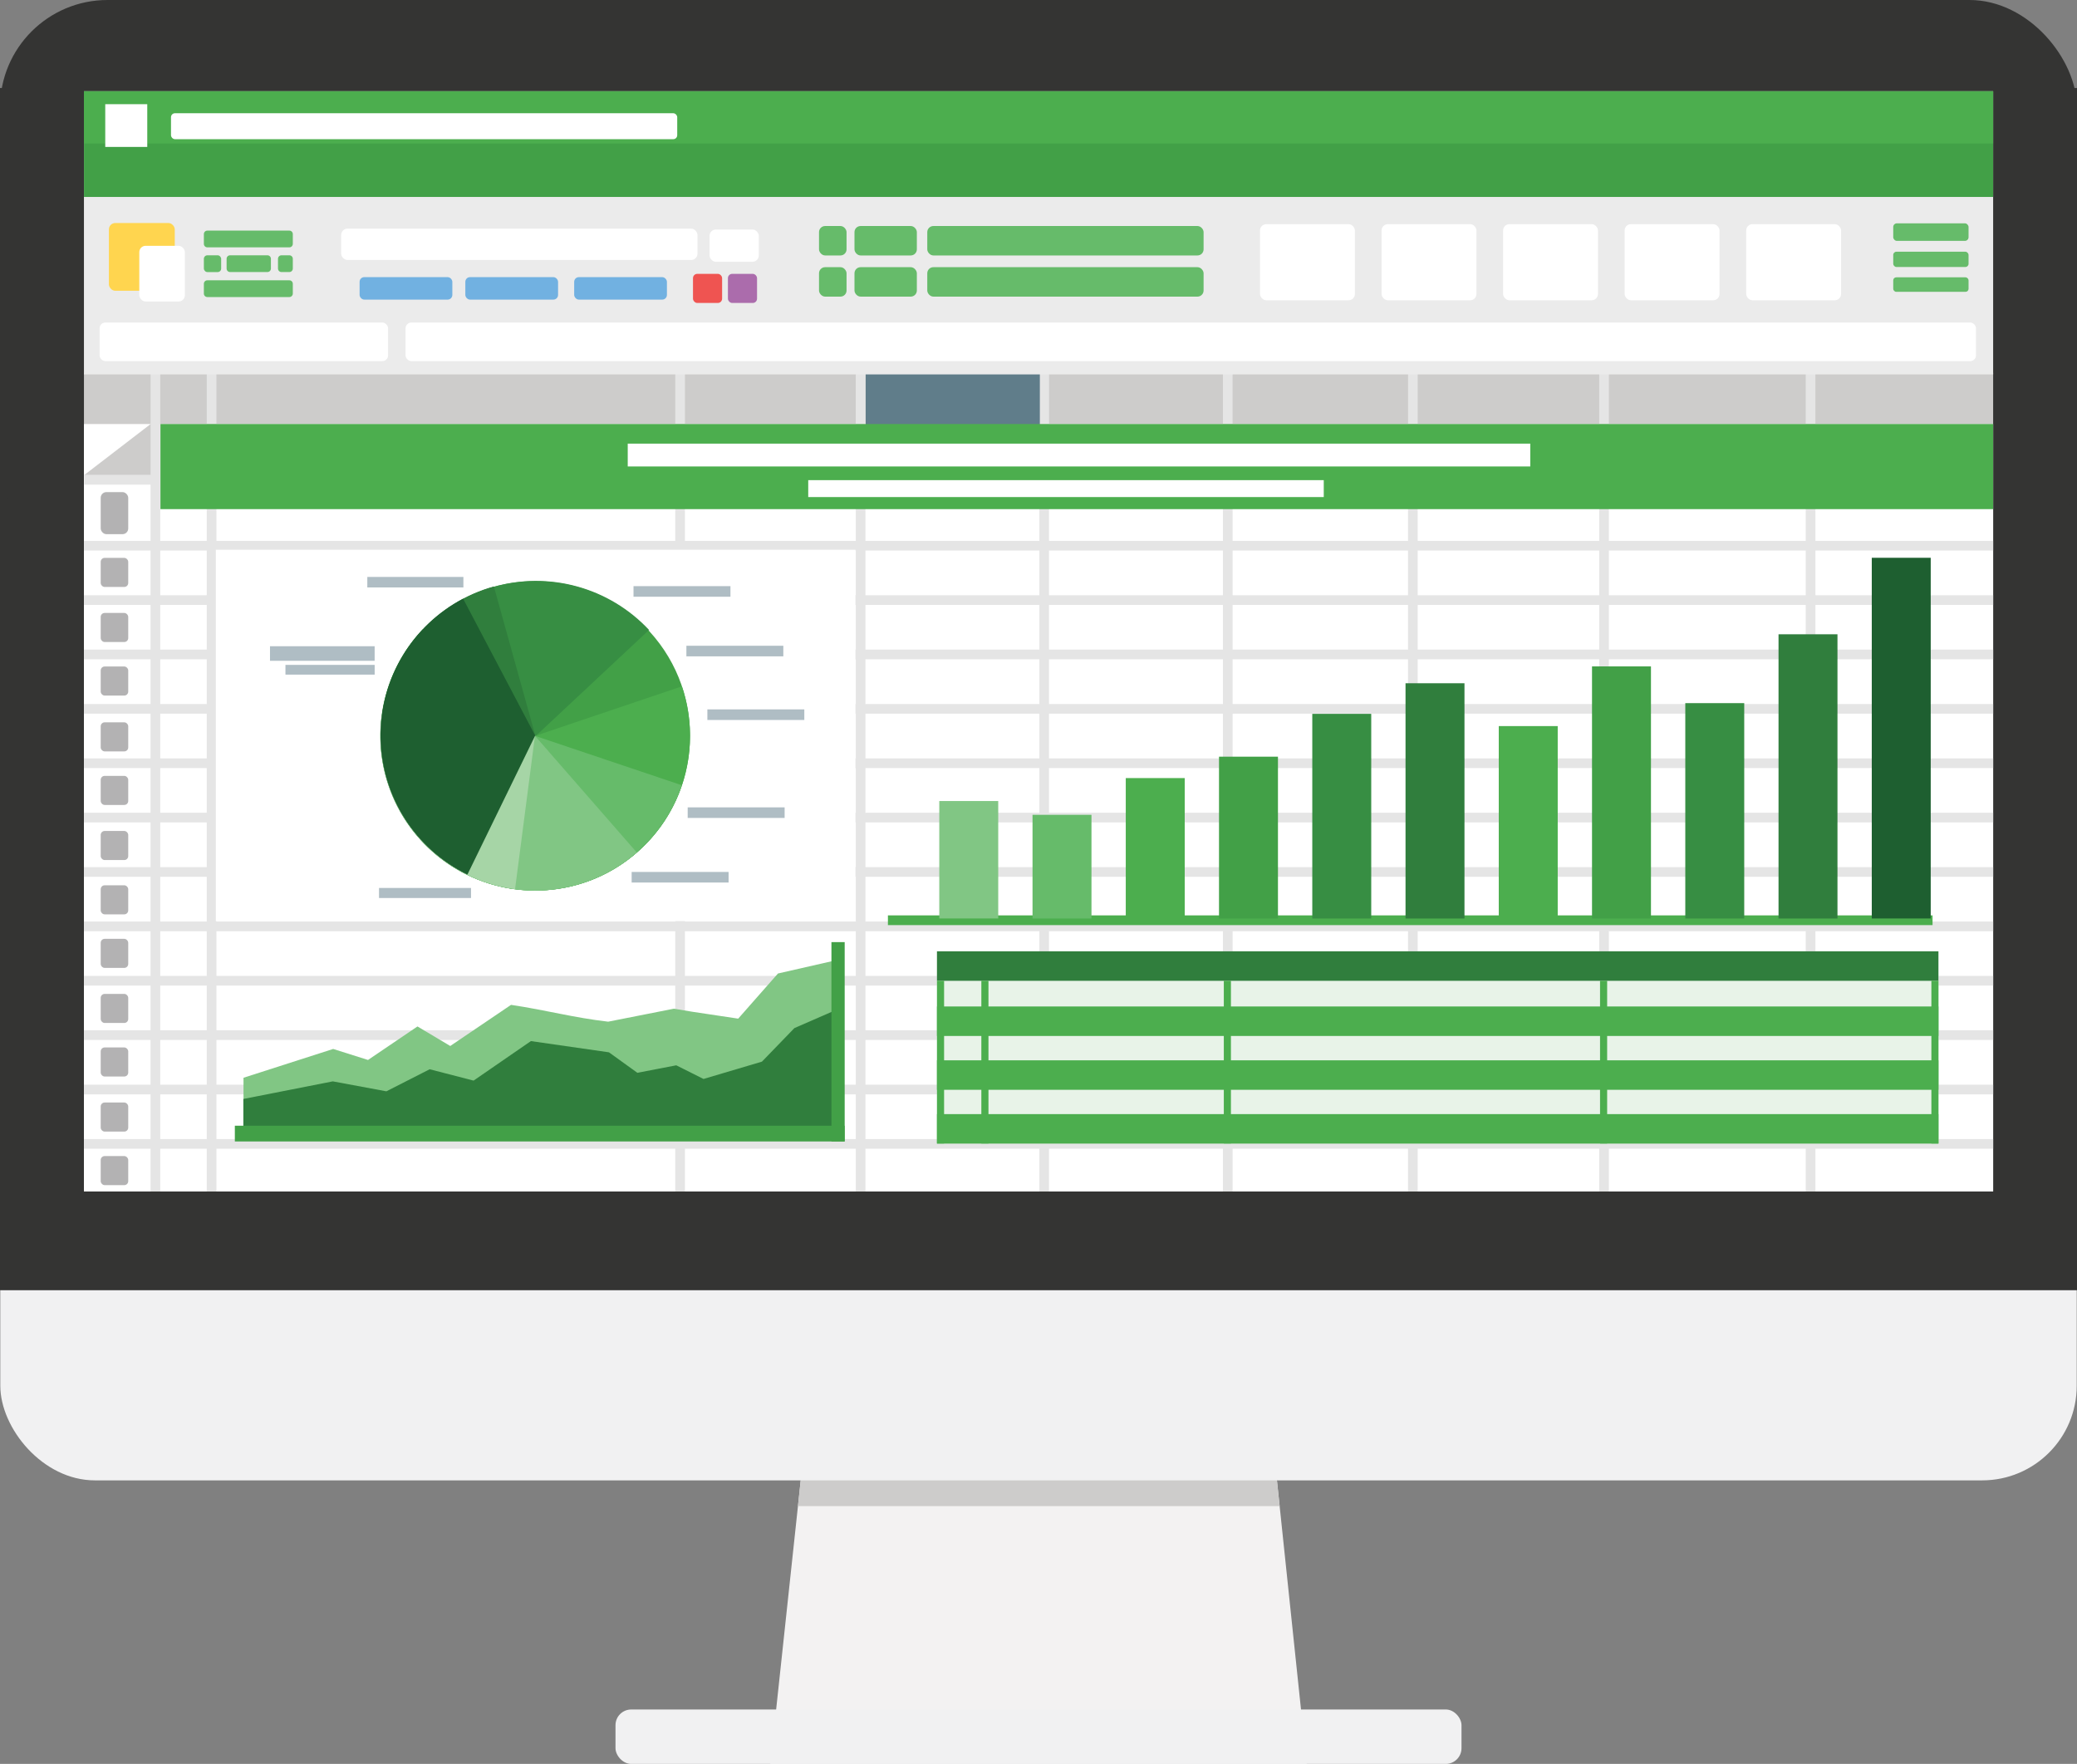<?xml version="1.0" encoding="UTF-8"?>
<svg xmlns="http://www.w3.org/2000/svg" id="Layer_1" viewBox="0 0 657.12 558">
  <rect x="0" y="0" width="657.12" height="558" fill="#808080" stroke="none"/>
  <defs>
    <style>.cls-1{fill:#f3f2f2;}.cls-1,.cls-2,.cls-3,.cls-4,.cls-5,.cls-6,.cls-7,.cls-8,.cls-9,.cls-10,.cls-11,.cls-12,.cls-13,.cls-14,.cls-15,.cls-16,.cls-17,.cls-18,.cls-19,.cls-20,.cls-21,.cls-22,.cls-23{stroke-width:0px;}.cls-2{fill:#607d8a;}.cls-3{fill:#81c684;}.cls-4{fill:#4cae4e;}.cls-5{fill:#343433;}.cls-6{fill:#71b1e1;}.cls-7{fill:#307e3d;}.cls-8{fill:#378e43;}.cls-9{fill:#42a047;}.cls-10{fill:#1e5f30;}.cls-11{fill:#afbdc4;}.cls-12{fill:#ab6cac;}.cls-13{fill:#a6d5a6;}.cls-14{fill:#cdcccb;}.cls-15{fill:#b3b2b3;}.cls-16{fill:#f1f1f2;}.cls-17{fill:#fff;}.cls-18{fill:#e8f3e8;}.cls-19{fill:#ef5451;}.cls-20{fill:#e5e5e5;}.cls-21{fill:#ffd54f;}.cls-22{fill:#ebebeb;}.cls-23{fill:#66bb6a;}</style>
  </defs>
  <path id="rect4523" class="cls-1" d="m256.24,441.06l145.24,3.28,11.94,113.66h-169.71l12.54-116.94Z"></path>
  <path id="path4534" class="cls-14" d="m256.24,441.06l-3.79,35.39h152.4l-3.37-32.1-145.24-3.29h0Z"></path>
  <rect id="rect4513" class="cls-16" x=".1" y="36.96" width="656.93" height="431.34" rx="29.91" ry="29.91"></rect>
  <path id="path4517" class="cls-5" d="m0,27.85v380.3h657.12V27.85H0Zm15.49,19.65h623.29l-83.59,313.24-467.09-31.24L15.49,47.5Z"></path>
  <rect id="rect4521" class="cls-5" x=".02" width="657.08" height="181.08" rx="34" ry="34"></rect>
  <rect id="rect4525" class="cls-16" x="194.73" y="540.78" width="267.66" height="17.22" rx="4.98" ry="4.98"></rect>
  <rect id="rect6724" class="cls-14" x="26.56" y="117.92" width="604.03" height="258.98"></rect>
  <rect id="rect6734" class="cls-17" x="26.56" y="134.14" width="604.03" height="242.77"></rect>
  <rect id="rect6738" class="cls-20" x="26.56" y="171.1" width="604.03" height="3.06"></rect>
  <rect id="rect6740" class="cls-20" x="26.56" y="188.3" width="604.03" height="3.06"></rect>
  <rect id="rect6742" class="cls-20" x="26.56" y="205.5" width="604.03" height="3.06"></rect>
  <rect id="rect6744" class="cls-20" x="26.56" y="222.71" width="604.03" height="3.06"></rect>
  <rect id="rect6748" class="cls-20" x="26.56" y="239.91" width="604.03" height="3.06"></rect>
  <rect id="rect6750" class="cls-20" x="26.56" y="257.11" width="604.03" height="3.06"></rect>
  <rect id="rect6752" class="cls-20" x="26.56" y="274.31" width="604.03" height="3.06"></rect>
  <rect id="rect6754" class="cls-20" x="26.56" y="291.52" width="604.03" height="3.06"></rect>
  <rect id="rect6756" class="cls-20" x="26.56" y="308.72" width="604.03" height="3.06"></rect>
  <rect id="rect6758" class="cls-20" x="26.56" y="325.92" width="604.03" height="3.06"></rect>
  <rect id="rect6760" class="cls-20" x="26.56" y="343.13" width="604.03" height="3.06"></rect>
  <rect id="rect6762" class="cls-20" x="26.56" y="360.33" width="604.03" height="3.06"></rect>
  <rect id="rect6764" class="cls-20" x="47.64" y="117.92" width="3.06" height="259"></rect>
  <rect id="rect6766" class="cls-20" x="65.41" y="117.92" width="3.06" height="259"></rect>
  <rect id="rect6768" class="cls-20" x="213.64" y="117.92" width="3.06" height="259"></rect>
  <rect id="rect6770" class="cls-20" x="270.75" y="117.92" width="3.06" height="259"></rect>
  <rect id="rect6772" class="cls-20" x="328.83" y="117.92" width="3.06" height="259"></rect>
  <rect id="rect6774" class="cls-20" x="386.91" y="117.92" width="3.06" height="259"></rect>
  <rect id="rect6776" class="cls-20" x="445.47" y="117.92" width="3.06" height="259"></rect>
  <rect id="rect6778" class="cls-20" x="505.96" y="117.92" width="3.06" height="259"></rect>
  <rect id="rect6780" class="cls-20" x="571.3" y="117.92" width="3.06" height="259"></rect>
  <path id="path6784" class="cls-14" d="m47.68,134.12l-21.05,16.17h21.05v-16.17Z"></path>
  <g id="g4430">
    <rect id="rect6782" class="cls-20" x="26.68" y="150.27" width="22.24" height="3.04"></rect>
    <rect id="rect6820" class="cls-15" x="31.86" y="155.67" width="8.71" height="13.31" rx="1.81" ry="1.81"></rect>
    <rect id="rect6822" class="cls-15" x="31.86" y="176.48" width="8.71" height="9.2" rx="1.25" ry="1.25"></rect>
    <rect id="rect6824" class="cls-15" x="31.86" y="193.9" width="8.71" height="9.2" rx="1.25" ry="1.25"></rect>
    <rect id="rect6826" class="cls-15" x="31.86" y="210.84" width="8.71" height="9.2" rx="1.25" ry="1.25"></rect>
    <rect id="rect6828" class="cls-15" x="31.86" y="228.5" width="8.71" height="9.2" rx="1.25" ry="1.25"></rect>
    <rect id="rect6830" class="cls-15" x="31.86" y="245.44" width="8.71" height="9.2" rx="1.25" ry="1.25"></rect>
    <rect id="rect6832" class="cls-15" x="31.86" y="262.87" width="8.71" height="9.2" rx="1.25" ry="1.25"></rect>
    <rect id="rect6834" class="cls-15" x="31.86" y="280.05" width="8.71" height="9.2" rx="1.25" ry="1.25"></rect>
    <rect id="rect6836" class="cls-15" x="31.86" y="296.99" width="8.71" height="9.2" rx="1.25" ry="1.25"></rect>
    <rect id="rect6838" class="cls-15" x="31.86" y="314.41" width="8.71" height="9.2" rx="1.25" ry="1.25"></rect>
    <rect id="rect6840" class="cls-15" x="31.86" y="331.35" width="8.71" height="9.2" rx="1.25" ry="1.25"></rect>
    <rect id="rect6842" class="cls-15" x="31.86" y="348.77" width="8.71" height="9.2" rx="1.25" ry="1.25"></rect>
    <rect id="rect6844" class="cls-15" x="31.86" y="365.71" width="8.71" height="9.2" rx="1.25" ry="1.25"></rect>
  </g>
  <rect id="rect6818" class="cls-2" x="273.89" y="117.78" width="55.1" height="16.68"></rect>
  <g id="g4537">
    <rect id="rect6866" class="cls-4" x="280.92" y="289.57" width="330.5" height="3.08"></rect>
    <rect id="rect6882" class="cls-3" x="297.17" y="253.4" width="18.65" height="37.15"></rect>
    <rect id="rect4448" class="cls-23" x="326.67" y="257.76" width="18.65" height="32.8"></rect>
    <rect id="rect4450" class="cls-4" x="356.17" y="246.14" width="18.65" height="44.41"></rect>
    <rect id="rect4452" class="cls-9" x="385.67" y="239.37" width="18.65" height="51.19"></rect>
    <rect id="rect4454" class="cls-8" x="415.18" y="225.82" width="18.65" height="64.74"></rect>
    <rect id="rect4456" class="cls-7" x="444.68" y="216.14" width="18.65" height="74.42"></rect>
    <rect id="rect4458" class="cls-4" x="474.18" y="229.69" width="18.65" height="60.87"></rect>
    <rect id="rect4460" class="cls-9" x="503.68" y="210.81" width="18.65" height="79.74"></rect>
    <rect id="rect4462" class="cls-8" x="533.19" y="222.43" width="18.65" height="68.13"></rect>
    <rect id="rect4464" class="cls-7" x="562.69" y="200.65" width="18.65" height="89.91"></rect>
    <rect id="rect4466" class="cls-10" x="592.19" y="176.45" width="18.65" height="114.1"></rect>
  </g>
  <rect id="rect4552" class="cls-18" x="296.44" y="300.94" width="316.84" height="60.8"></rect>
  <rect id="rect4554" class="cls-7" x="296.44" y="300.94" width="316.84" height="9.33"></rect>
  <rect id="rect4556" class="cls-4" x="296.44" y="318.39" width="316.84" height="9.33"></rect>
  <rect id="rect4558" class="cls-4" x="296.44" y="335.42" width="316.84" height="9.33"></rect>
  <rect id="rect4560" class="cls-4" x="296.44" y="352.44" width="316.84" height="9.33"></rect>
  <rect id="rect4562" class="cls-4" x="296.44" y="310.25" width="2.25" height="51.49"></rect>
  <rect id="rect4564" class="cls-4" x="310.48" y="310.25" width="2.25" height="51.49"></rect>
  <rect id="rect4566" class="cls-4" x="387.19" y="310.25" width="2.25" height="51.49"></rect>
  <rect id="rect4568" class="cls-4" x="611.05" y="310.25" width="2.25" height="51.49"></rect>
  <rect id="rect4570" class="cls-4" x="506.22" y="310.25" width="2.25" height="51.49"></rect>
  <path id="path4578" class="cls-3" d="m77.04,358.69v-17.75l28.37-9.11,11.02,3.48,15.65-10.6,10.37,6.18,19.23-13.01c11.31,1.69,19.59,4.03,30.73,5.32l20.81-4.11,5.81.97,14.52,2.18,12.58-14.28,19.12-4.36-.24,54.93-187.97.15Z"></path>
  <path id="path4576" class="cls-7" d="m76.99,358.78v-11.13l28.31-5.57,16.94,3.15,13.7-6.98,13.89,3.59,18.14-12.5,24.69,3.55,8.99,6.48,12.31-2.37,8.62,4.32,18.48-5.48,10.27-10.61,13.35-5.82v38.33l-187.68,1.03Z"></path>
  <rect id="rect4572" class="cls-9" x="74.3" y="356.11" width="192.94" height="4.98"></rect>
  <rect id="rect4574" class="cls-9" x="263.05" y="298.03" width="4.19" height="63.05"></rect>
  <rect id="rect4446" class="cls-17" x="68.28" y="173.9" width="202.36" height="117.49"></rect>
  <rect id="rect4510" class="cls-11" x="85.42" y="204.43" width="33.11" height="4.61"></rect>
  <rect id="rect4512" class="cls-11" x="90.31" y="210.33" width="28.23" height="3.08"></rect>
  <rect id="rect4517" class="cls-11" x="116.21" y="182.51" width="30.4" height="3.32"></rect>
  <rect id="rect4519" class="cls-11" x="200.43" y="185.42" width="30.67" height="3.35"></rect>
  <rect id="rect4527" class="cls-11" x="217.16" y="204.28" width="30.67" height="3.35"></rect>
  <rect id="rect4529" class="cls-11" x="223.8" y="224.41" width="30.67" height="3.35"></rect>
  <rect id="rect4531" class="cls-11" x="217.57" y="255.4" width="30.67" height="3.35"></rect>
  <rect id="rect4533" class="cls-11" x="199.84" y="275.83" width="30.67" height="3.35"></rect>
  <rect id="rect4535" class="cls-11" x="119.91" y="280.9" width="29.11" height="3.18"></rect>
  <g id="g4498">
    <path id="path4468" class="cls-9" d="m202.33,268.95c-19.98,18.2-50.94,16.75-69.13-3.23-18.2-19.98-16.75-50.94,3.23-69.13,19.98-18.2,50.94-16.75,69.13,3.23,18.2,19.98,16.75,50.94-3.23,69.13Z"></path>
    <path id="path4496" class="cls-8" d="m121.51,223.63c3.42-18.12,16.73-32.78,34.44-37.92,17.71-5.14,36.8.1,49.4,13.57l-35.74,33.43-48.09-9.07Z"></path>
    <path id="path4481" class="cls-4" d="m215.74,217.12c6.53,19.35.36,40.73-15.49,53.62-15.85,12.89-38.03,14.58-55.65,4.24l24.77-42.21,46.37-15.65Z"></path>
    <path id="path4483" class="cls-23" d="m215.71,248.4c-6.51,19.36-24.36,32.64-44.78,33.31-20.41.67-39.1-11.41-46.87-30.3l45.26-18.61,46.38,15.6Z"></path>
    <path id="circle4470" class="cls-4" d="m162.95,281.27c-18.28-2.38-33.68-14.83-39.83-32.21-6.15-17.38-2-36.75,10.72-50.09l35.42,33.77-6.31,48.53Z"></path>
    <path id="path4494" class="cls-7" d="m139.08,271.11c-14.48-11.41-21.33-29.99-17.7-48.07,3.63-18.08,17.11-32.58,34.87-37.52l13.11,47.15-30.28,38.44Z"></path>
    <path id="path4485" class="cls-3" d="m201.46,269.67c-15.39,13.43-37.5,15.89-55.47,6.17-17.97-9.72-28.01-29.57-25.18-49.8l48.47,6.76,32.18,36.87Z"></path>
    <path id="path4487" class="cls-13" d="m162.95,281.27l6.3-48.47-48.43-6.75c-.06.51-.12,1.03-.17,1.54-.13,1.14-.21,2.28-.26,3.42-.01.55-.02,1.09-.02,1.64,0,1.06.02,2.11.08,3.16.04.62.1,1.23.17,1.85.09.98.22,1.96.37,2.93.12.69.25,1.38.4,2.07.18.88.38,1.75.6,2.62.21.76.44,1.52.68,2.28.24.78.5,1.56.78,2.32.32.84.66,1.66,1.02,2.48.27.64.56,1.28.86,1.91.44.88.9,1.76,1.4,2.61.3.54.61,1.08.93,1.61.57.9,1.16,1.79,1.78,2.66.3.44.61.87.93,1.29.71.92,1.45,1.82,2.23,2.69.28.33.57.65.86.97.86.91,1.75,1.8,2.67,2.64.25.24.51.48.77.71.99.87,2.02,1.7,3.08,2.49.23.18.46.35.7.53,1.13.81,2.29,1.57,3.48,2.28.19.11.37.23.56.34,1.25.72,2.52,1.38,3.83,1.99.2.1.41.19.61.28,1.32.59,2.66,1.13,4.02,1.6.14.05.29.1.43.15,1.42.48,2.86.89,4.31,1.24.12.03.24.06.36.08,1.49.34,3,.62,4.52.82.04,0,.08.01.13.02h0Z"></path>
    <path id="path4492" class="cls-10" d="m147.87,276.68c-16.57-8.08-27.2-24.79-27.48-43.23-.29-18.44,9.82-35.47,26.13-44.06l22.8,43.3-21.45,43.99Z"></path>
  </g>
  <rect id="rect6736" class="cls-4" x="50.76" y="134.14" width="579.83" height="26.92"></rect>
  <rect id="rect6884" class="cls-17" x="198.6" y="140.34" width="285.55" height="7.22"></rect>
  <rect id="rect6886" class="cls-17" x="255.71" y="151.89" width="163.1" height="5.35"></rect>
  <rect id="rect6726" class="cls-22" x="26.56" y="28.87" width="604.03" height="89.57"></rect>
  <rect id="rect4473" class="cls-9" x="26.56" y="28.87" width="604.03" height="33.43"></rect>
  <rect id="rect4615" class="cls-4" x="26.56" y="28.87" width="604.03" height="16.52"></rect>
  <rect id="rect4477" class="cls-17" x="33.3" y="32.96" width="13.29" height="13.52"></rect>
  <rect id="rect6846" class="cls-17" x="54.1" y="35.82" width="160.16" height="8.21" rx="1.25" ry="1.25"></rect>
  <rect id="rect4501" class="cls-17" x="398.64" y="70.91" width="30.02" height="24.08" rx="2" ry="2"></rect>
  <rect id="rect4505" class="cls-17" x="437.1" y="70.91" width="30.02" height="24.08" rx="2" ry="2"></rect>
  <rect id="rect4507" class="cls-17" x="475.55" y="70.91" width="30.02" height="24.08" rx="2" ry="2"></rect>
  <rect id="rect4509" class="cls-17" x="514" y="70.91" width="30.02" height="24.08" rx="2" ry="2"></rect>
  <rect id="rect4511" class="cls-17" x="552.46" y="70.91" width="30.02" height="24.08" rx="2" ry="2"></rect>
  <rect id="rect4518" class="cls-21" x="34.46" y="70.55" width="20.83" height="21.43" rx="2" ry="2"></rect>
  <rect id="rect4520" class="cls-17" x="44.07" y="77.76" width="14.42" height="17.62" rx="2" ry="2"></rect>
  <rect id="rect4526-0" class="cls-23" x="259.12" y="71.5" width="8.71" height="9.31" rx="1.93" ry="1.93"></rect>
  <rect id="rect4547" class="cls-23" x="270.34" y="71.5" width="19.73" height="9.31" rx="1.93" ry="1.93"></rect>
  <rect id="rect4549" class="cls-23" x="293.37" y="71.5" width="87.42" height="9.31" rx="1.93" ry="1.93"></rect>
  <rect id="rect4551" class="cls-23" x="259.12" y="84.52" width="8.71" height="9.31" rx="1.93" ry="1.93"></rect>
  <rect id="rect4553" class="cls-23" x="270.34" y="84.52" width="19.73" height="9.31" rx="1.93" ry="1.93"></rect>
  <rect id="rect4555" class="cls-23" x="293.37" y="84.52" width="87.42" height="9.31" rx="1.93" ry="1.93"></rect>
  <rect id="rect4514" class="cls-17" x="107.94" y="72.33" width="112.73" height="9.91" rx="2" ry="2"></rect>
  <rect id="rect4516" class="cls-17" x="224.49" y="72.61" width="15.58" height="10.2" rx="2" ry="2"></rect>
  <rect id="rect4522" class="cls-12" x="230.3" y="86.63" width="9.21" height="9.21" rx="1.35" ry="1.35"></rect>
  <rect id="rect4524" class="cls-19" x="219.25" y="86.63" width="9.21" height="9.21" rx="1.35" ry="1.35"></rect>
  <rect id="rect4557" class="cls-6" x="113.77" y="87.67" width="29.34" height="7.11" rx="1.48" ry="1.48"></rect>
  <rect id="rect4559" class="cls-6" x="147.22" y="87.67" width="29.34" height="7.11" rx="1.48" ry="1.48"></rect>
  <rect id="rect4561" class="cls-6" x="181.66" y="87.67" width="29.34" height="7.11" rx="1.48" ry="1.48"></rect>
  <rect id="rect4547-2" class="cls-23" x="598.98" y="70.65" width="23.83" height="5.55" rx="1.15" ry="1.15"></rect>
  <rect id="rect4578" class="cls-23" x="598.98" y="79.63" width="23.83" height="4.83" rx="1" ry="1"></rect>
  <rect id="rect4580" class="cls-23" x="598.98" y="87.73" width="23.83" height="4.59" rx=".95" ry=".95"></rect>
  <rect id="rect6728" class="cls-17" x="31.51" y="102.03" width="91.27" height="12.2" rx="1.81" ry="1.81"></rect>
  <rect id="rect6730" class="cls-17" x="128.31" y="102.03" width="496.85" height="12.2" rx="1.82" ry="1.82"></rect>
  <path id="rect4526" class="cls-23" d="m65.6,72.95h25.94c.61,0,1.1.49,1.1,1.1v3.1c0,.61-.49,1.1-1.1,1.1h-25.94c-.61,0-1.1-.49-1.1-1.1v-3.1c0-.61.49-1.1,1.1-1.1Z"></path>
  <path id="rect4528" class="cls-23" d="m89.05,80.76h2.49c.61,0,1.1.49,1.1,1.1v3.1c0,.61-.49,1.1-1.1,1.1h-2.49c-.61,0-1.1-.49-1.1-1.1v-3.1c0-.61.49-1.1,1.1-1.1Z"></path>
  <path id="rect4530" class="cls-23" d="m65.6,88.67h25.94c.61,0,1.1.49,1.1,1.1v3.1c0,.61-.49,1.1-1.1,1.1h-25.94c-.61,0-1.1-.49-1.1-1.1v-3.1c0-.61.49-1.1,1.1-1.1Z"></path>
  <rect id="rect6848" class="cls-23" x="64.5" y="80.76" width="5.47" height="5.31" rx="1.1" ry="1.1"></rect>
  <path id="rect6850" class="cls-23" d="m72.79,80.76h11.82c.61,0,1.1.49,1.1,1.1v3.1c0,.61-.49,1.1-1.1,1.1h-11.82c-.61,0-1.1-.49-1.1-1.1v-3.1c0-.61.49-1.1,1.1-1.1Z"></path>
</svg>
